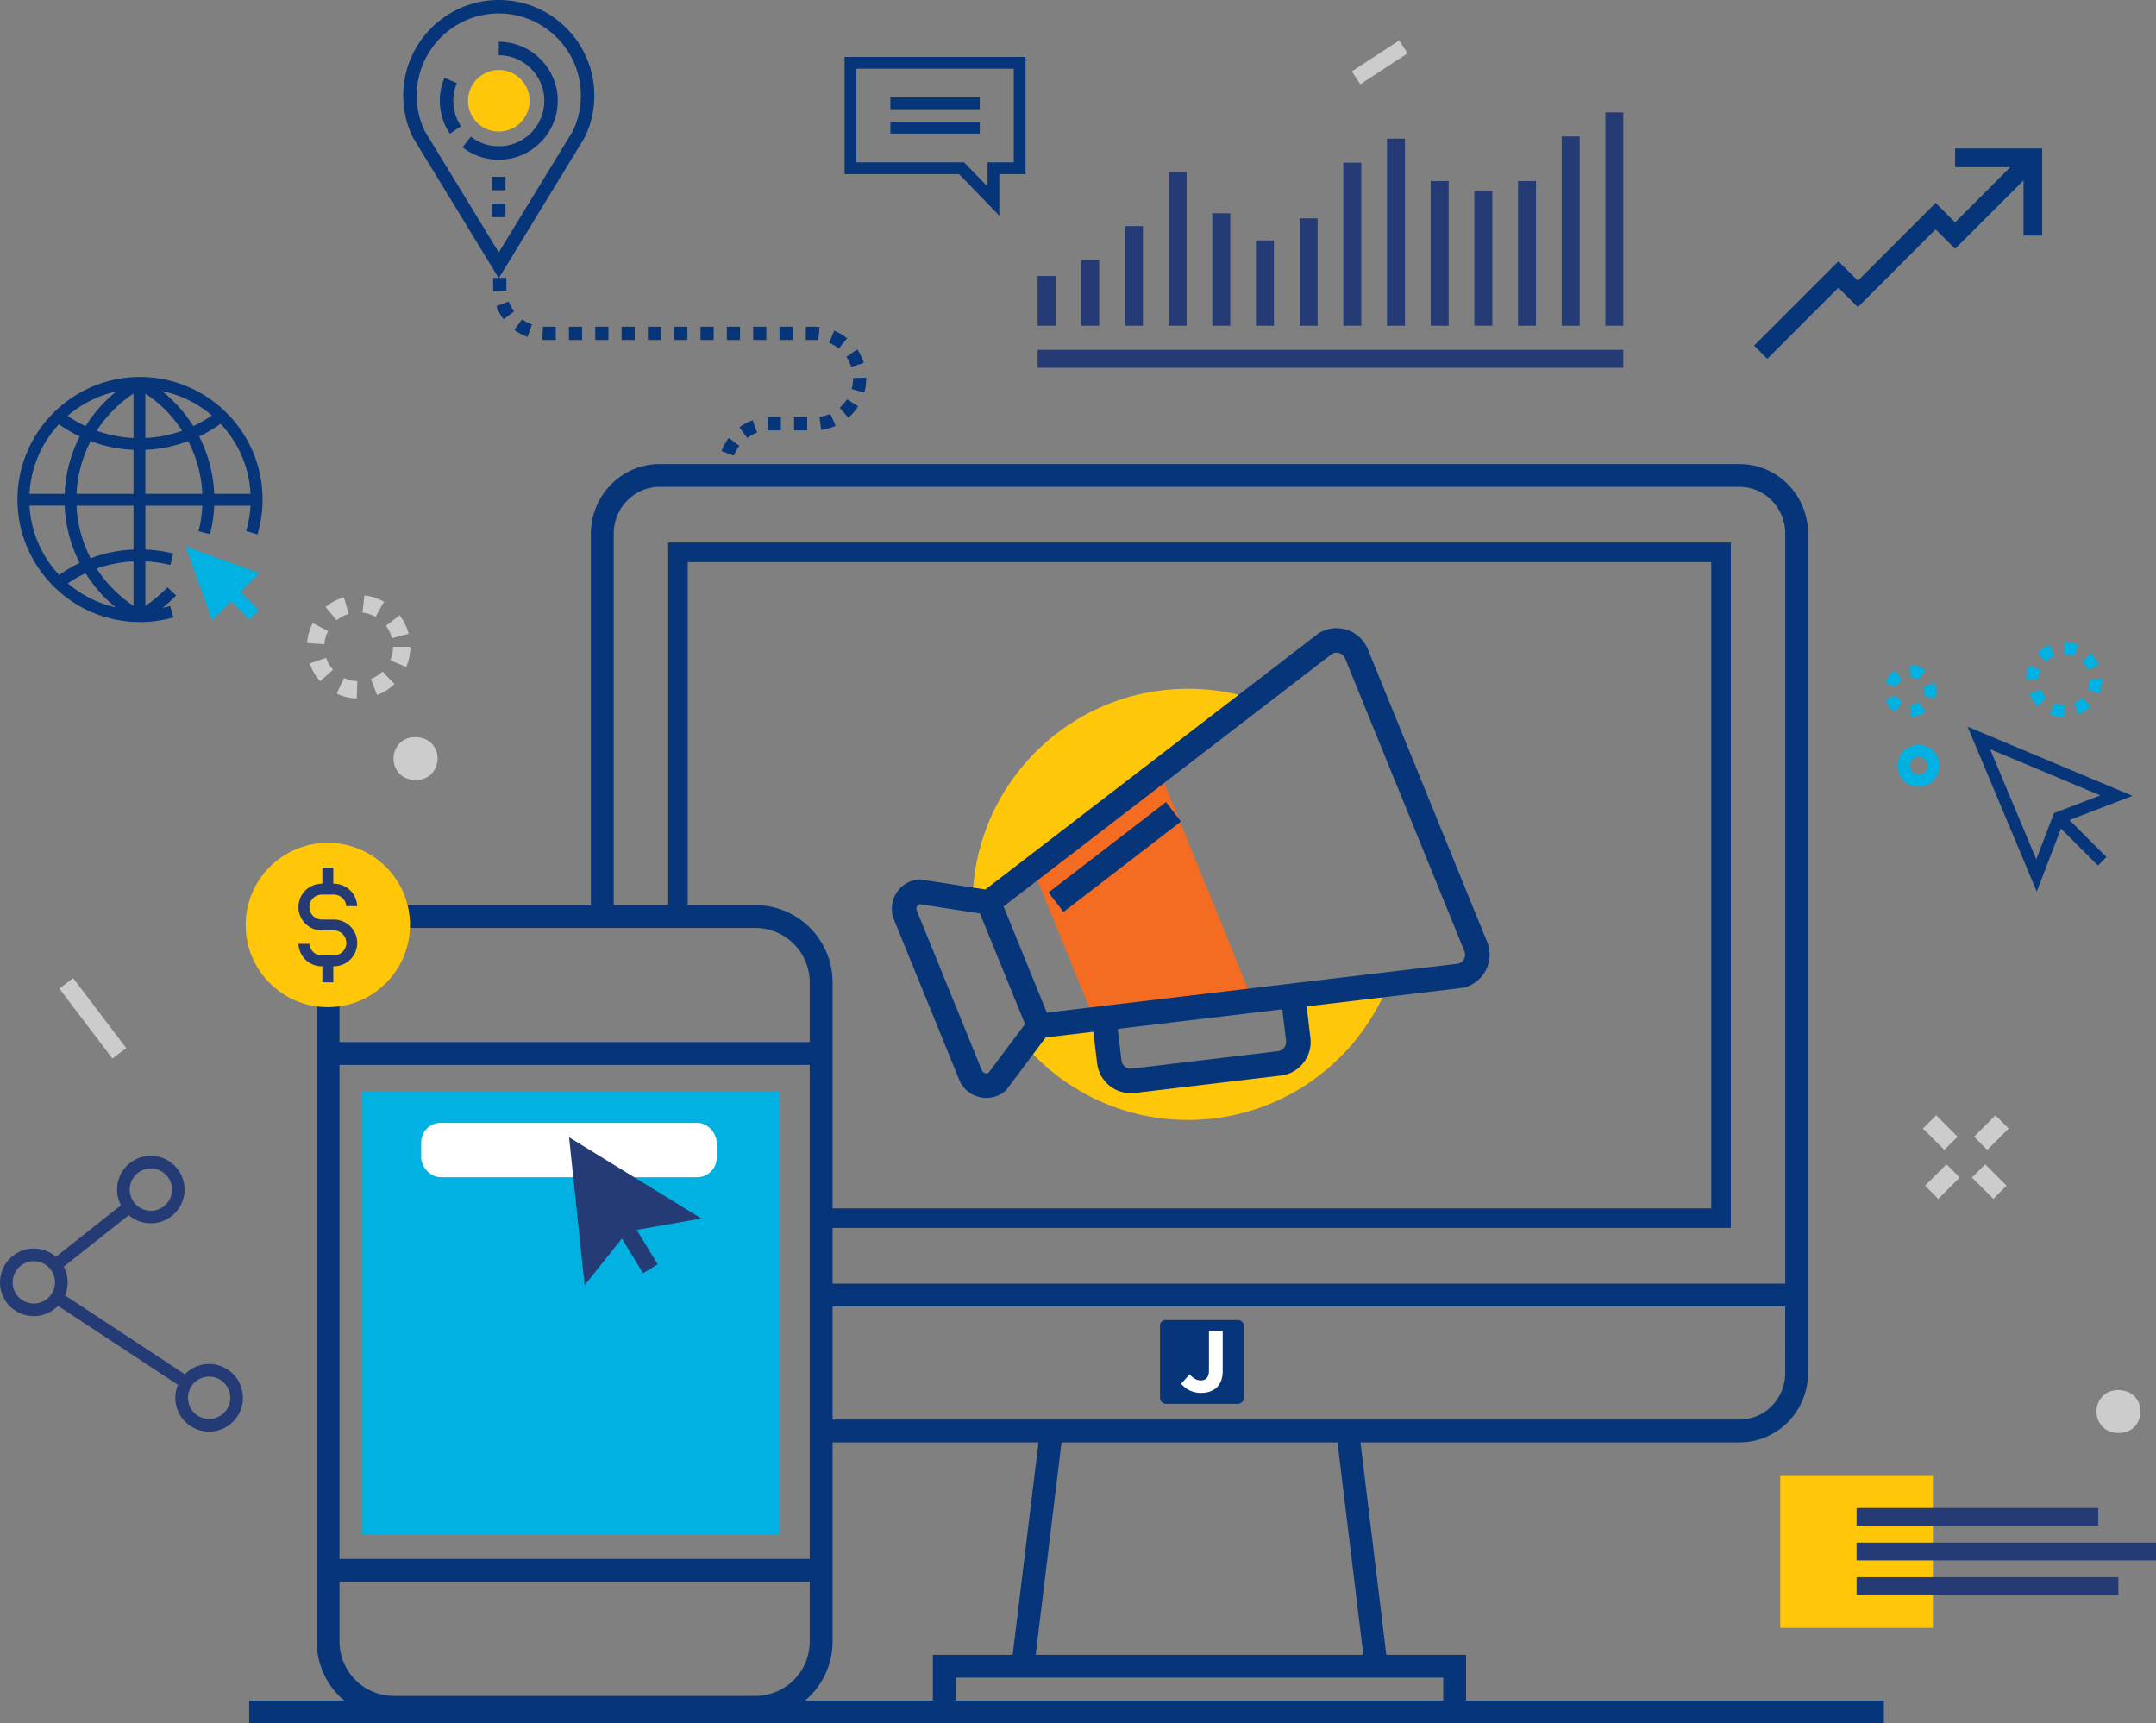 <svg xmlns="http://www.w3.org/2000/svg" viewBox="0 0 360 287.778"><rect x="0" y="0" width="360" height="287.778" fill="#808080" stroke="none"/><g id="b" data-name="Layer 2"><g id="c" data-name="Layer 1"><path d="M194.617 220.426h12.075a1 1 0 011.001 1.001v11.992a1 1 0 01-1.001 1.001H194.7a1 1 0 01-1.001-1.001v-12.075a.92.92 0 01.919-.919z" fill="#06357a"/><path d="M200.557 232.588a4.162 4.162 0 01-3.33-1.528l1.411-1.571c.581.64 1.147 1.018 1.861 1.018.843 0 1.367-.509 1.367-1.687v-6.557h2.298v6.66c0 2.471-1.454 3.664-3.607 3.664z" fill="#fff"/><rect x="65.702" y="122.985" width="7.369" height="7.369" rx="3.685" ry="3.685" transform="rotate(-45 69.387 126.67)" fill="#ccc"/><path d="M59.566 116.628a8.528 8.528 0 01-3.351-.812l1.23-2.614a5.7 5.7 0 002.226.539l-.105 2.887zm3.399-.561l-1.031-2.699a5.712 5.712 0 001.934-1.23l2.005 2.08a8.554 8.554 0 01-2.908 1.849zm-9.511-2.31a8.586 8.586 0 01-1.74-2.975l2.735-.93c.25.733.639 1.398 1.158 1.978l-2.153 1.927zm14.375-2.376l-2.659-1.131c.302-.71.456-1.466.456-2.246h2.89a8.581 8.581 0 01-.686 3.377zm-13.668-3.805l-2.881-.21c.085-1.166.4-2.283.936-3.32l2.566 1.327a5.689 5.689 0 00-.621 2.203zm11.283-1.014a5.699 5.699 0 00-1.007-2.057l2.289-1.763a8.56 8.56 0 011.515 3.096l-2.797.724zm-9.224-2.976l-1.846-2.222a8.578 8.578 0 013.038-1.629l.827 2.768a5.696 5.696 0 00-2.019 1.083zm6.485-.584a5.672 5.672 0 00-2.18-.703l.317-2.872a8.558 8.558 0 013.282 1.059l-1.419 2.517z" fill="#ccc"/><path transform="rotate(-37.18 15.493 170.044)" fill="#ccc" d="M14.047 162.71h2.889v14.665h-2.889z"/><path transform="rotate(-33.188 230.38 10.411)" fill="#ccc" d="M225.661 9.125h9.439v2.573h-9.439z"/><path d="M34.916 227.77a5.628 5.628 0 00-4.042 1.712l-20.016-13.184a5.616 5.616 0 00-.211-4.784l10.862-8.604a5.634 5.634 0 107.35-8.542 5.634 5.634 0 00-8.664 6.89l-10.862 8.604a5.642 5.642 0 10.362 8.196l20.015 13.183a5.643 5.643 0 105.209-3.472h-.003zm-9.72-32.654a3.531 3.531 0 11-.004 7.062 3.531 3.531 0 01.004-7.062zM5.654 217.661a3.532 3.532 0 113.529-3.535 3.539 3.539 0 01-3.529 3.535zm29.263 19.282a3.53 3.53 0 01-3.53-3.532 3.53 3.53 0 017.062-.003 3.539 3.539 0 01-3.532 3.535z" fill="#243b76"/><g fill="#06357a"><path d="M295.096 59.919l-2.207-2.207 14.087-14.087 3.246 3.246 12.984-12.984 3.246 3.246 11.88-11.88 2.207 2.207-14.087 14.087-3.246-3.245-12.984 12.984-3.246-3.247-11.88 11.88z"/><path d="M340.996 39.34h-3.121V27.917h-11.423v-3.122h14.544V39.34z"/></g><path d="M165.087 150.689l7.34-5.645 9.227-7.096 27.627-21.248a35.961 35.961 0 00-10.901-1.685c-19.633 0-35.585 15.719-35.982 35.258l2.689.416zM215.904 166.262l.867 7.294a3.614 3.614 0 01-3.162 4.016l-24.37 2.9a3.614 3.614 0 01-4.016-3.162l-.868-7.296-.71.084-.962.114-9.195 1.094-2.389 3.187c6.602 7.664 16.37 12.522 27.279 12.522 15.162 0 28.125-9.377 33.43-22.645l-15.906 1.892z" fill="#ffc709"/><path fill="#f36c21" d="M209.187 167.061l-26.502 3.152-10.258-25.169 21.156-16.271 15.604 38.288z"/><path transform="rotate(-37.568 186.133 143.107)" fill="#06357a" d="M173.763 141.059h24.746v4.097h-24.746z"/><path d="M160.158 180.278a4.864 4.864 0 003.303 2.892 4.86 4.86 0 004.295-.911l.205-.163 6.642-8.859 7.962-.947.626 5.262a5.67 5.67 0 006.291 4.954l24.369-2.9a5.63 5.63 0 003.781-2.12 5.627 5.627 0 001.174-4.172l-.626-5.26 25.974-3.089.237-.042a5.658 5.658 0 003.715-2.921 5.655 5.655 0 00.206-4.721L228.4 108.42a5.65 5.65 0 00-3.447-3.232 5.657 5.657 0 00-4.699.507l-55.719 42.837-10.944-1.693-.26.026a4.862 4.862 0 00-3.709 2.351 4.865 4.865 0 00-.339 4.378l10.874 26.685zm54.58-6.48c.05.415-.066.826-.325 1.154-.259.329-.63.536-1.045.586l-24.369 2.9a1.557 1.557 0 01-1.741-1.371l-.626-5.261 27.48-3.268.626 5.259zm7.699-64.632a1.544 1.544 0 011.216-.094c.254.086.717.315.953.894l19.912 48.861c.236.58.066 1.067-.057 1.306a1.541 1.541 0 01-.934.782l-68.731 8.174-7.224-17.728 54.864-42.196zm-69.304 42.162a.789.789 0 01.428-.348l10.068 1.558.262.643 7.265 17.827-6.11 8.149a.81.81 0 01-1.094-.424l-10.874-26.683a.792.792 0 01.056-.72z" fill="#06357a"/><path fill="#00b1e1" d="M60.495 182.197h69.715v74.037H60.495z"/><rect x="70.328" y="187.494" width="49.341" height="9.082" rx="3.257" ry="3.257" fill="#fff"/><path d="M314.56 283.967H244.8v-7.639h-13.319l-4.312-35.474h63.246a11.393 11.393 0 008.159-3.421 11.646 11.646 0 003.328-8.212V89.125a11.66 11.66 0 00-3.331-8.212 11.371 11.371 0 00-8.157-3.425H110.16a11.323 11.323 0 00-8.134 3.425 11.63 11.63 0 00-3.357 8.212v62.018H65.764c-7.114.009-12.878 5.775-12.885 12.889v110.083c0 3.803 1.685 7.411 4.601 9.852H41.606v3.811H314.56v-3.811zm-86.917-7.639h-54.711l4.313-35.474h46.087l4.312 35.474zm68.217-41.569a7.602 7.602 0 01-5.444 2.286H139.019v-18.884h159.07l.002 11.06a7.856 7.856 0 01-2.232 5.538zm-169.723-83.616h-11.3V93.865h170.9v107.916H139.019v-37.749c-.006-7.113-5.769-12.879-12.882-12.889zm-23.66-62.018a7.838 7.838 0 012.264-5.54 7.538 7.538 0 015.418-2.286h180.257a7.587 7.587 0 015.438 2.286 7.859 7.859 0 012.238 5.541V214.35h-159.07v-9.304h149.981V90.598H111.57v60.544h-9.093V89.125zm-45.79 74.908a9.086 9.086 0 019.074-9.078h60.373a9.085 9.085 0 019.072 9.078v9.974H56.687v-9.974zm78.521 13.785v82.498H56.691l-.003-82.498h78.521zm-9.072 105.367h-.003l-60.369.001a9.084 9.084 0 01-9.074-9.071v-9.99h78.518v9.99a9.083 9.083 0 01-9.072 9.07zm29.632.783h-21.35a12.853 12.853 0 004.6-9.852v-33.262h34.386l-4.313 35.474h-13.32l-.003 7.64zm85.217 0h-81.403v-3.828h81.407l-.003 3.828z" fill="#06357a"/><path d="M117.112 203.474l-22.091-13.572 2.596 24.721 6.228-7.807 3.528 5.795 2.442-1.487-3.507-5.76 10.805-1.89z" fill="#243b76"/><g><circle cx="54.739" cy="154.461" r="13.72" fill="#ffc708"/><path d="M59.644 157.451a3.872 3.872 0 00-1.149-2.764 3.913 3.913 0 00-2.761-1.136h-1.999a2.088 2.088 0 01-1.473-3.553 2.118 2.118 0 011.473-.611h2.001a2.073 2.073 0 012.079 1.932h1.827a3.893 3.893 0 00-3.84-3.753h-.152v-2.677h-1.825v2.674h-.152a3.98 3.98 0 00-2.697 1.136 3.909 3.909 0 002.76 6.671h1.998c.554 0 1.085.22 1.478.611.391.388.611.917.608 1.467a2.078 2.078 0 01-.601 1.473 2.114 2.114 0 01-1.483.615h-2.001a2.07 2.07 0 01-2.069-1.932h-1.827a3.89 3.89 0 003.833 3.754h.155v2.673h1.824v-2.673h.152a3.946 3.946 0 002.703-1.141 3.902 3.902 0 001.137-2.764z" fill="#243b76"/></g><g><path fill="#00b1e1" d="M43.276 95.706l-12.302-4.457 4.453 12.303 3.136-3.135 3.039 3.04 1.58-1.579-3.04-3.04 3.134-3.132z"/><path d="M23.38 62.95c-11.283 0-20.463 9.18-20.463 20.463s9.18 20.463 20.463 20.463c1.878 0 3.752-.26 5.57-.773l-.539-1.908c-.423.12-.85.223-1.279.312a23.673 23.673 0 002.266-2.073l-1.435-1.367a21.445 21.445 0 01-3.688 3.094v-7.42c1.397.066 2.794.265 4.166.607l.48-1.923a23.448 23.448 0 00-4.646-.666v-7.311h9.515a21.506 21.506 0 01-.639 4.263l1.92.491a23.39 23.39 0 00.701-4.754h6.053a18.474 18.474 0 01-.727 4.227l1.9.564c.562-1.894.846-3.853.846-5.825 0-11.283-9.18-20.463-20.463-20.463zm-3.964 2.429a23.205 23.205 0 00-5.124 5.784 21.204 21.204 0 01-2.996-1.715 18.446 18.446 0 018.12-4.069zm-9.57 5.467a23.36 23.36 0 003.463 2.036 23.18 23.18 0 00-2.513 9.583H4.923a18.412 18.412 0 014.924-11.619zm-4.917 13.6h5.868a23.17 23.17 0 002.507 9.555 23.45 23.45 0 00-3.427 2.012 18.413 18.413 0 01-4.948-11.568zm6.4 12.962a21.31 21.31 0 012.958-1.69 23.2 23.2 0 005.026 5.706 18.45 18.45 0 01-7.983-4.016zm10.963 3.749a21.223 21.223 0 01-6.142-6.202 20.991 20.991 0 016.142-1.207v7.41zm0-9.39a22.89 22.89 0 00-7.157 1.454 21.18 21.18 0 01-2.356-8.774h9.513v7.32zm0-9.301h-9.514a21.203 21.203 0 012.361-8.804 22.934 22.934 0 007.153 1.454v7.35zm0-9.331a20.941 20.941 0 01-6.138-1.209 21.237 21.237 0 016.138-6.203v7.412zm13.084-3.763a21.42 21.42 0 01-3.101 1.786 23.192 23.192 0 00-5.202-5.841 18.437 18.437 0 018.303 4.056zm-11.103-3.647a21.23 21.23 0 016.14 6.199 20.955 20.955 0 01-6.14 1.21v-7.41zm4.451 16.741h-4.451v-7.351a22.896 22.896 0 007.156-1.455 21.193 21.193 0 012.359 8.805h-5.063zm7.045 0a23.174 23.174 0 00-2.509-9.587 23.45 23.45 0 003.575-2.115 18.415 18.415 0 015.002 11.701H35.77z" fill="#06357a"/></g><g><path d="M297.256 246.328h25.494v25.494h-25.494v-25.494z" fill="#ffc708"/><path d="M310.003 263.365h43.709v2.974h-43.709v-2.974zm0-5.778H360v2.974h-49.997v-2.974zm0-5.779h40.356v2.974h-40.356v-2.974z" fill="#243b76"/></g><g fill="#06357a"><path d="M166.864 36.018l-6.72-6.943h-19.117V9.503h30.217v19.572h-4.38v6.943zm-23.87-8.91h17.983l3.919 4.05v-4.05h4.38V11.47h-26.283v15.638z"/><path d="M148.675 16.267h14.921v1.967h-14.921zM148.675 20.343h14.921v1.967h-14.921z"/></g><g><path d="M83.286 46.459L68.968 22.994a15.769 15.769 0 01-1.636-7.04c0-8.796 7.157-15.953 15.954-15.953s15.953 7.157 15.953 15.953A15.76 15.76 0 0197.6 23l-.048.088-14.266 23.371zM70.963 21.955l12.323 20.189L95.607 21.96a13.541 13.541 0 001.384-6.007c0-7.557-6.148-13.705-13.705-13.705S69.581 8.396 69.581 15.953c0 2.106.465 4.125 1.382 6.001z" fill="#06357a"/><circle cx="83.286" cy="16.827" r="5.141" fill="#ffc709"/><path d="M75.121 22.332a9.802 9.802 0 01-1.682-5.506c0-1.328.261-2.618.774-3.833l2.071.876a7.548 7.548 0 00-.597 2.957c0 1.523.448 2.991 1.297 4.248l-1.863 1.258zM83.286 26.673a9.745 9.745 0 01-6.049-2.077l1.382-1.773a7.521 7.521 0 004.668 1.601c4.189 0 7.598-3.408 7.598-7.598s-3.408-7.598-7.598-7.598V6.979c5.429 0 9.846 4.417 9.846 9.846s-4.417 9.846-9.846 9.846zM84.41 36.261h-2.249v-2.249h2.249v2.249zm0-4.496h-2.249v-2.249h2.249v2.249zM122.161 80.049h-2.202v-1.735c0-.176.005-.353.016-.528l2.199.132a6.545 6.545 0 00-.012.396v1.735zm.394-3.961l-2.068-.758c.29-.79.693-1.533 1.199-2.205l1.761 1.322a6.389 6.389 0 00-.892 1.641zm2.222-2.961l-1.313-1.768a8.6 8.6 0 012.215-1.186l.744 2.073a6.402 6.402 0 00-1.646.881zm3.478-1.253l-.117-2.199a9.14 9.14 0 01.468-.014h1.788v2.202h-1.783c-.115 0-.235.004-.356.01zm6.533-.01h-2.197v-2.202h2.197v2.202zm2.339-.074l-.289-2.184a6.424 6.424 0 001.799-.51l.903 2.008a8.623 8.623 0 01-2.414.686zm4.528-2.038l-1.444-1.663a6.516 6.516 0 001.224-1.419l1.857 1.183a8.66 8.66 0 01-1.637 1.897zm2.662-4.19l-2.12-.597c.16-.568.242-1.158.242-1.753v-.102l2.201-.034v.136a8.626 8.626 0 01-.323 2.35zm-2.178-4.3a6.428 6.428 0 00-.816-1.681l1.82-1.24a8.598 8.598 0 011.096 2.258l-2.1.662zm-2.083-3.058a6.437 6.437 0 00-1.606-.957l.839-2.036a8.644 8.644 0 012.156 1.285l-1.39 1.708zm-3.42-1.41a6.716 6.716 0 00-.649-.033h-1.437v-2.202h1.439c.294 0 .585.015.866.044l-.22 2.191zm-4.283-.033h-2.197v-2.202h2.197v2.202zm-4.394 0h-2.197v-2.202h2.197v2.202zm-4.394 0h-2.197v-2.202h2.197v2.202zm-4.395 0h-2.197v-2.202h2.197v2.202zm-4.394 0h-2.197v-2.202h2.197v2.202zm-4.395 0h-2.197v-2.202h2.197v2.202zm-4.394 0h-2.197v-2.202h2.197v2.202zm-4.395 0h-2.197v-2.202h2.197v2.202zm-4.394 0h-2.197v-2.202h2.197v2.202zm-4.394 0H91c-.15 0-.299-.004-.45-.012l.113-2.2c.112.006.225.009.337.009h1.804v2.202zm-4.714-.502a8.551 8.551 0 01-2.216-1.179l1.306-1.772a6.39 6.39 0 001.649.877l-.739 2.075zm-4-2.94a8.604 8.604 0 01-1.205-2.201l2.065-.766a6.41 6.41 0 00.898 1.639l-1.757 1.327zm-1.725-4.655a8.549 8.549 0 01-.018-.555v-1.714h2.202v1.714c0 .138.004.275.013.412l-2.197.143z" fill="#06357a"/></g><g><path d="M318.982 119.709l-.017-2.01a2.31 2.31 0 001.357-.451l1.191 1.619a4.296 4.296 0 01-2.531.842zm-2.547-.805a4.363 4.363 0 01-1.587-2.146l1.907-.637c.153.457.454.865.85 1.148l-1.17 1.635zm6.637-2.205l-1.915-.61a2.33 2.33 0 00-.006-1.429l1.909-.629a4.32 4.32 0 01.012 2.668zm-6.332-2.01l-1.919-.599a4.366 4.366 0 011.543-2.178l1.204 1.61c-.39.291-.684.705-.827 1.166zm3.565-1.183a2.305 2.305 0 00-1.36-.44l-.061-2.01h.084a4.28 4.28 0 012.516.822l-1.179 1.628zM344.68 119.761h-.014a6.24 6.24 0 01-2.382-.469l.764-1.859a4.23 4.23 0 001.618.318l.014 2.01zm2.397-.481l-.773-1.856a4.225 4.225 0 001.377-.926l1.424 1.42a6.215 6.215 0 01-2.028 1.361zm-6.828-1.341a6.233 6.233 0 01-1.363-2.026l1.854-.775c.216.517.528.98.927 1.377l-1.418 1.425zm10.21-2.053l-1.858-.767a4.222 4.222 0 00.319-1.568v-.06h1.005l.967-.27.039.135v.141c0 .827-.159 1.631-.472 2.389zm-12.057-2.371v-.018c0-.822.157-1.622.467-2.377l1.86.763a4.223 4.223 0 00-.316 1.613l-2.01.018zm10.195-1.649a4.242 4.242 0 00-.925-1.378l1.42-1.422a6.227 6.227 0 011.36 2.028l-1.856.772zm-6.951-1.365l-1.427-1.416a6.237 6.237 0 012.025-1.366l.777 1.854a4.233 4.233 0 00-1.375.928zm4.647-.935a4.254 4.254 0 00-1.628-.322l-.021-2.01h.021c.828 0 1.635.16 2.396.474l-.767 1.858zM320.332 131.381c-1.926 0-3.492-1.568-3.492-3.495s1.567-3.496 3.492-3.496 3.499 1.568 3.499 3.496-1.569 3.495-3.499 3.495zm0-4.98a1.486 1.486 0 000 2.97c.817 0 1.489-.666 1.489-1.484s-.668-1.486-1.489-1.486z" fill="#00b1e1"/><g fill="#06357a"><path d="M340.087 148.882l-11.545-27.537 27.536 11.548-11.551 4.44-4.44 11.549zm-7.791-23.783l7.711 18.391 2.964-7.712 7.716-2.965-18.391-7.713z"/><path transform="rotate(-45.015 347.384 140.185)" d="M346.375 135.051h2.011v10.268h-2.011z"/></g></g><g fill="#243b76"><path d="M173.258 46.088h3.001v8.304h-3.001zM180.55 43.407h3.001v10.985h-3.001zM187.842 37.752h3.001v16.641h-3.001zM195.135 28.767h3.001v25.626h-3.001zM202.428 35.618h3.001v18.775h-3.001zM209.719 40.148h3.001v14.245h-3.001zM217.012 36.464h3.001v17.929h-3.001zM224.305 27.16h3.001v27.232h-3.001zM231.598 23.154h3.001v31.238h-3.001zM238.89 30.235h3.001v24.159h-3.001zM246.182 31.911h3.001v22.481h-3.001zM253.475 30.235h3.001v24.159h-3.001zM260.767 22.781h3.001v31.612h-3.001zM268.06 18.775h3.001v35.618h-3.001zM173.258 58.414h97.803v3.001h-97.803z"/></g><g fill="#ccc"><path transform="rotate(-45 332.51 189.127)" d="M329.986 187.566h5.049v3.122h-5.049z"/><path transform="rotate(-45 324.333 197.304)" d="M321.808 195.743h5.05v3.122h-5.05z"/><path transform="rotate(-44.996 332.16 197.304)" d="M330.596 194.779h3.122v5.049h-3.122z"/><path transform="rotate(-45.004 323.977 189.126)" d="M322.419 186.602h3.122v5.049h-3.122z"/></g><rect x="350.054" y="232.02" width="7.369" height="7.369" rx="3.685" ry="3.685" transform="rotate(-45 353.738 235.705)" fill="#ccc"/></g></g></svg>